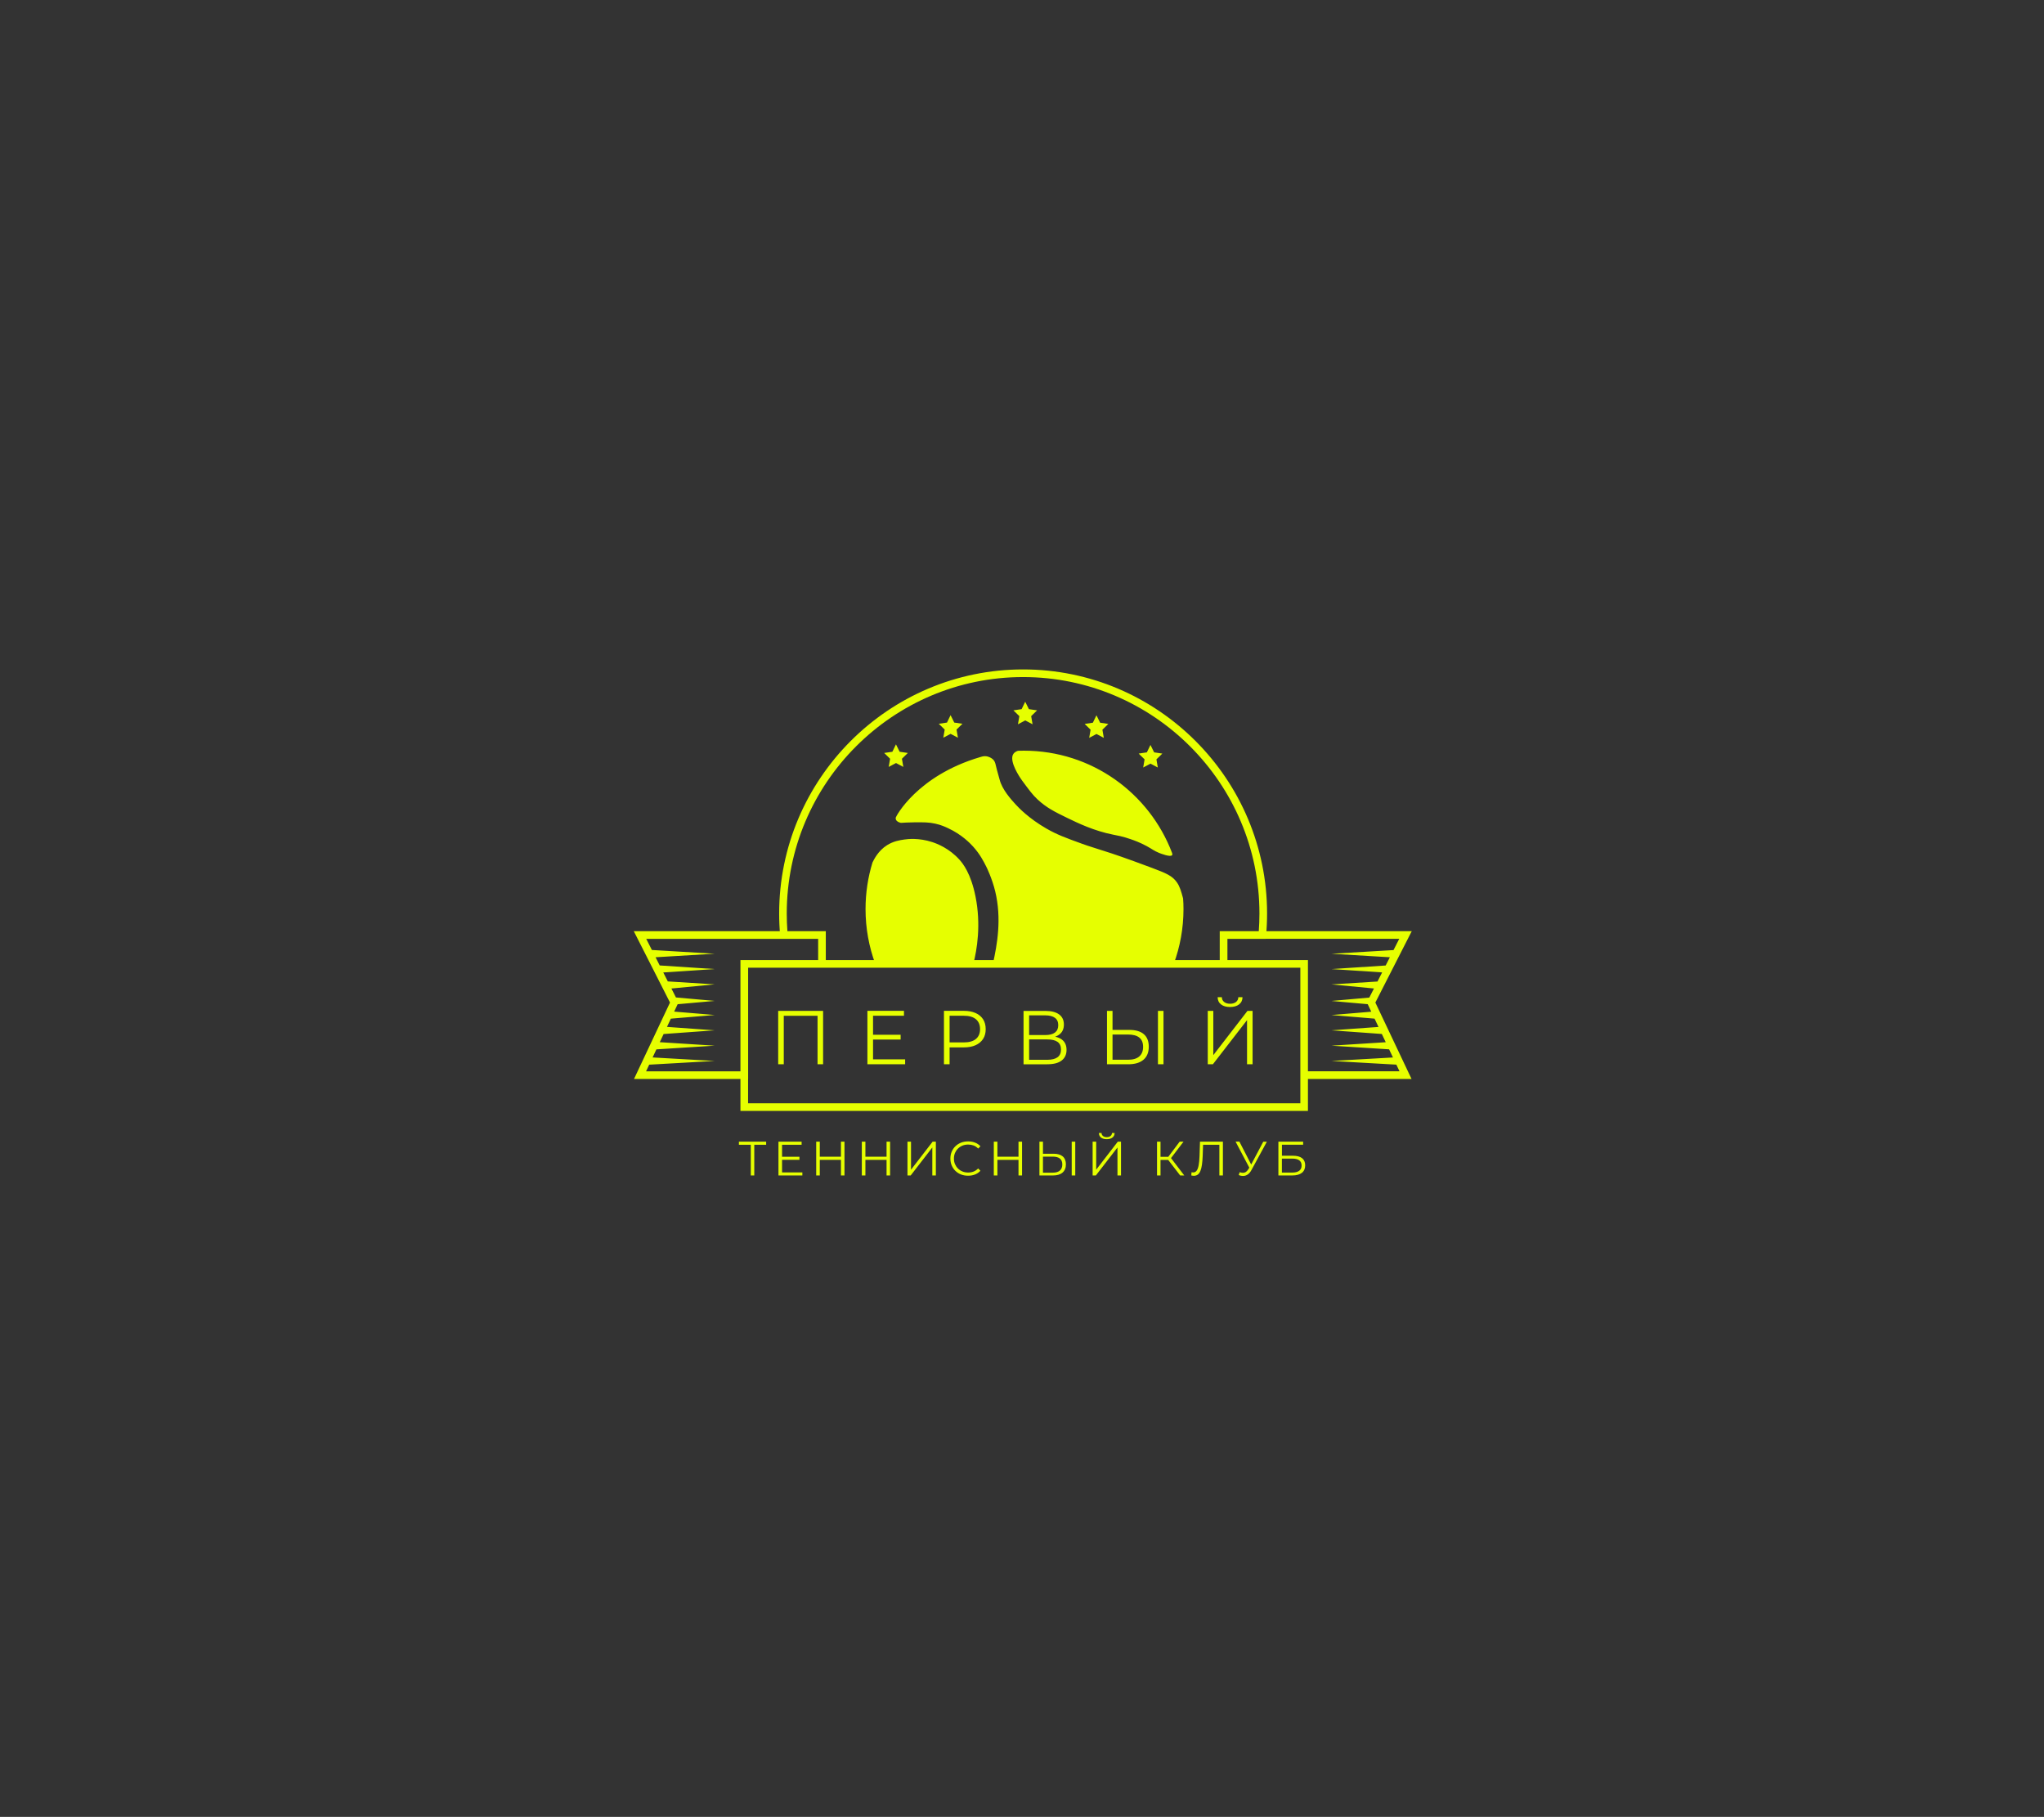 <?xml version="1.0" encoding="UTF-8"?> <svg xmlns="http://www.w3.org/2000/svg" viewBox="0 0 809 719" fill="none"><rect x="0" y="0" width="809" height="719" fill="#333333" stroke="none"/><path d="M468.416 359.76C468.416 367.381 467.052 374.687 464.561 381.439H392.974C394.708 373.708 396.497 363.543 393.897 352.731C392.642 347.508 390.43 343.099 390.43 343.099C389.286 340.812 387.866 338.027 385.137 334.999C383.884 333.615 380.582 330.221 375.309 327.769C374.053 327.176 372.451 326.438 370.164 325.941C367.619 325.37 365.553 325.387 361.717 325.423C359.561 325.443 357.788 325.555 356.572 325.627C355.89 325.479 354.986 325.147 354.637 324.411C354.581 324.299 354.561 324.188 354.561 324.188C354.561 324.188 354.489 323.911 354.508 323.598C354.544 323.173 362.953 306.993 387.849 299.631C388.014 299.575 388.327 299.483 388.769 299.374C389.046 299.298 389.451 299.226 389.932 299.243C390.061 299.243 390.67 299.262 391.425 299.558C391.425 299.558 392.365 299.888 393.03 300.534C394.062 301.549 394.026 302.732 394.635 304.89C395.298 307.289 395.631 308.488 395.648 308.525C396.663 312.509 400.202 316.384 401.883 318.229C403.191 319.669 407.212 323.874 414.09 327.842C418.349 330.296 421.743 331.532 428.197 333.875C431.608 335.111 431.535 334.963 440.016 337.731C440.016 337.731 445.181 339.411 455.803 343.395C461.555 345.554 463.971 346.549 465.816 349.188C466.96 350.849 467.421 352.473 468.251 355.499C468.38 356.9 468.416 358.322 468.416 359.76ZM485.769 371.531H500.983L501.111 370.147C501.369 367.289 501.5 364.392 501.5 361.513C501.5 308.248 458.182 264.909 404.942 264.909C351.704 264.909 308.386 308.248 308.386 361.513C308.386 364.392 308.515 367.306 308.775 370.147L308.903 371.531H323.84V382.952H485.805V371.531H485.769ZM326.846 368.505H311.65C311.484 366.182 311.392 363.839 311.392 361.513C311.392 309.909 353.345 267.934 404.925 267.934C456.502 267.934 498.475 309.909 498.475 361.513C498.475 363.839 498.382 366.182 498.217 368.505H482.763V379.927H326.846V368.505ZM517.673 379.927H293.061V439.613H517.673V379.927ZM296.086 382.952H514.667V436.605H296.086V382.952ZM386.096 354.761C384.27 345.627 381.08 341.698 379.827 340.295C375.733 335.701 370.882 333.856 368.947 333.229C363.654 331.496 359.245 332.03 357.956 332.214C356.111 332.472 353.641 332.877 351.114 334.446C347.537 336.696 345.949 340.074 345.323 341.31C343.534 347.142 342.575 353.34 342.575 359.743C342.575 367.362 343.939 374.668 346.43 381.42H385.249C386.686 375.794 388.347 365.961 386.096 354.761ZM296.086 382.952H326.827V368.505H250.851L265.181 396.735L250.943 426.973H296.106V382.952H296.086ZM268.536 396.697L255.775 371.531H323.821V379.946H293.08V423.967H255.702L268.536 396.697ZM557.652 424.815C553.225 415.462 548.799 406.088 544.356 396.735C548.782 388.063 553.206 379.373 557.632 370.7L558.759 368.505H482.763V382.952H514.667V426.973H558.683L557.652 424.815ZM517.673 379.927H485.769V371.514H553.815C549.649 379.686 545.5 387.842 541.331 396.014L540.998 396.68L541.314 397.342C545.517 406.2 549.702 415.074 553.908 423.931H517.673V379.927ZM259.851 385.001L282.863 383.488L259.851 381.973V385.001ZM263.814 391.365L282.863 389.539L263.76 388.339L263.814 391.365ZM265.916 397.602L282.863 396.09L265.916 394.577V397.602ZM264.756 403.174L282.863 401.662L264.756 400.147V403.174ZM261.898 409.244L282.863 407.732L261.898 406.219V409.244ZM259.038 415.314L282.863 413.802L259.038 412.289V415.314ZM256.18 421.365L282.863 419.852L256.18 418.339V421.365ZM257.489 377.416C265.955 377.416 274.4 377.416 282.863 377.416H257.489ZM257.489 378.931L282.863 377.416L257.489 375.903V378.931ZM549.999 381.973L526.984 383.488L549.999 385.001V381.973ZM546.09 388.359L526.984 389.558L546.034 391.384L546.09 388.359ZM543.931 394.594L526.984 396.107L543.931 397.619V394.594ZM545.094 400.166L526.984 401.679L545.094 403.191V400.166ZM547.952 406.219L526.984 407.732L547.952 409.244V406.219ZM550.81 412.289L526.984 413.802L550.81 415.314V412.289ZM553.667 418.339L526.984 419.852L553.667 421.365V418.339ZM552.359 377.416C543.895 377.416 535.448 377.416 526.984 377.416H552.359ZM552.359 375.923L526.984 377.435L552.359 378.948V375.923ZM353.197 297.492L349.953 297.97L352.294 300.257L351.74 303.487L354.637 301.957L357.531 303.487L356.977 300.257L359.32 297.97L356.074 297.492L354.617 294.557L353.197 297.492ZM374.811 285.942L371.565 286.42L373.908 288.708L373.354 291.937L376.248 290.407L379.145 291.937L378.591 288.708L380.932 286.42L377.688 285.942L376.231 283.007L374.811 285.942ZM404.352 280.627L401.108 281.108L403.449 283.395L402.895 286.624L405.792 285.092L408.686 286.624L408.132 283.395L410.475 281.108L407.229 280.627L405.772 277.694L404.352 280.627ZM432.548 285.996L429.304 286.476L431.645 288.763L431.091 291.993L433.988 290.461L436.882 291.993L436.328 288.763L438.671 286.476L435.425 285.996L433.968 283.063L432.548 285.996ZM453.921 297.73L450.675 298.211L453.018 300.498L452.465 303.727L455.359 302.195L458.255 303.727L457.702 300.498L460.045 298.211L456.798 297.73L455.342 294.797L453.921 297.73ZM463.934 337.658C463.917 337.602 463.898 337.546 463.878 337.49C454.9 313.857 432.05 297.067 405.275 297.067C404.5 297.067 403.725 297.084 402.97 297.104C402.545 297.215 401.623 297.528 401.069 298.376C400.647 299.022 400.627 299.704 400.627 300C400.572 303.506 404.519 308.857 404.519 308.857C407.302 312.621 408.686 314.519 410.584 316.292C414.219 319.686 417.502 321.291 422.518 323.726C426.5 325.664 433.085 328.837 440.57 330.296C441.862 330.554 444.314 330.959 447.504 332.086C448.997 332.6 451.212 333.394 453.902 334.854C456.189 336.106 456.633 336.643 458.734 337.51C459.399 337.767 463.308 339.336 463.934 338.377C464.046 338.173 464.01 337.915 463.934 337.658ZM310.212 421.163V401.365L309.639 401.975H324.154L323.581 401.365V421.163H325.775V400.037H308V421.163H310.212ZM345.544 401.955H357.788V400.018H343.313V421.144H358.25V419.206H345.544V401.955ZM345.306 411.383H356.463V409.485H345.306V411.383ZM375.843 421.163V413.433L374.847 414.484H381.522C383.311 414.484 384.86 414.188 386.132 413.617C387.424 413.027 388.42 412.197 389.102 411.126C389.803 410.055 390.134 408.764 390.134 407.27C390.134 405.738 389.784 404.427 389.102 403.359C388.4 402.288 387.424 401.458 386.132 400.885C384.843 400.314 383.311 400.018 381.522 400.018H373.611V421.144H375.843V421.163ZM375.843 400.904L374.847 401.955H381.449C383.571 401.955 385.173 402.417 386.261 403.339C387.351 404.262 387.902 405.573 387.902 407.27C387.902 408.948 387.351 410.24 386.261 411.143C385.173 412.066 383.571 412.51 381.449 412.51H374.847L375.843 413.598V400.904ZM414.457 421.163C417.021 421.163 418.92 420.665 420.211 419.668C421.484 418.672 422.129 417.269 422.129 415.462C422.129 413.673 421.52 412.306 420.284 411.383C419.051 410.461 417.261 409.999 414.918 409.999L414.404 410.757C416.395 410.757 418 410.315 419.235 409.409C420.469 408.506 421.078 407.195 421.078 405.442C421.078 403.672 420.432 402.325 419.16 401.421C417.888 400.499 416.137 400.054 413.887 400.054H405.109V421.18H414.457V421.163ZM407.321 401.807H413.775C415.399 401.807 416.652 402.14 417.538 402.786C418.422 403.432 418.847 404.41 418.847 405.702C418.847 406.994 418.405 407.953 417.538 408.615C416.671 409.261 415.416 409.594 413.775 409.594H407.321V401.807ZM407.321 411.327H414.477C416.266 411.327 417.63 411.643 418.553 412.289C419.473 412.935 419.935 413.93 419.935 415.314C419.935 416.698 419.473 417.73 418.553 418.395C417.63 419.058 416.266 419.391 414.477 419.391H407.321V411.327ZM440.33 407.584V400.037H438.137V421.163H446.526C449.146 421.163 451.156 420.573 452.557 419.391C453.958 418.211 454.676 416.494 454.676 414.207C454.676 412.012 454.014 410.351 452.705 409.244C451.396 408.118 449.478 407.564 446.987 407.564H440.33V407.584ZM440.33 419.391V409.392H446.453C448.427 409.392 449.92 409.798 450.916 410.592C451.93 411.383 452.428 412.619 452.428 414.28C452.428 415.941 451.911 417.215 450.896 418.082C449.884 418.949 448.39 419.374 446.453 419.374H440.33V419.391ZM460.506 421.163V400.037H458.311V421.163H460.506ZM480.051 421.163L493.57 403.689V421.163H495.765V400.037H493.735L480.219 417.545V400.037H478.024V421.163H480.051ZM490.416 397.473C491.3 396.789 491.761 395.83 491.781 394.613H490.12C490.103 395.424 489.79 396.053 489.2 396.512C488.61 396.973 487.835 397.214 486.857 397.214C485.881 397.214 485.104 396.973 484.514 396.512C483.924 396.053 483.611 395.424 483.594 394.613H481.933C481.952 395.849 482.394 396.789 483.28 397.473C484.147 398.156 485.344 398.505 486.857 398.505C488.333 398.488 489.53 398.156 490.416 397.473ZM298.538 465.165V452.62L298.169 453.008H303.241V451.79H292.454V453.008H297.543L297.157 452.62V465.165H298.538ZM309.51 453.008H317.275V451.79H308.11V465.165H317.569V463.949H309.53V453.008H309.51ZM309.345 458.967H316.408V457.767H309.345V458.967ZM324.467 451.79H323.046V465.165H324.467V451.79ZM332.967 457.75H324.319V458.986H332.967V457.75ZM332.838 465.165H334.239V451.79H332.838V465.165ZM342.521 451.79H341.101V465.165H342.521V451.79ZM351.041 457.75H342.392V458.986H351.041V457.75ZM350.893 465.165H352.294V451.79H350.893V465.165ZM360.444 465.165L369.001 454.096V465.165H370.404V451.79H369.129L360.573 462.878V451.79H359.172V465.165H360.444ZM385.892 464.779C386.742 464.447 387.46 463.949 388.05 463.303L387.147 462.4C386.594 462.953 385.984 463.359 385.341 463.616C384.676 463.874 383.957 464.005 383.202 464.005C382.388 464.005 381.653 463.874 380.971 463.599C380.288 463.322 379.679 462.934 379.181 462.436C378.664 461.939 378.278 461.346 377.982 460.683C377.688 460.018 377.557 459.28 377.557 458.469C377.557 457.658 377.705 456.937 377.982 456.255C378.278 455.592 378.664 454.999 379.181 454.502C379.698 454.004 380.288 453.615 380.971 453.339C381.653 453.062 382.408 452.933 383.202 452.933C383.957 452.933 384.676 453.062 385.341 453.302C386.004 453.543 386.613 453.948 387.147 454.521L388.05 453.615C387.46 452.97 386.742 452.472 385.892 452.159C385.045 451.826 384.122 451.68 383.163 451.68C382.151 451.68 381.228 451.845 380.381 452.178C379.531 452.508 378.776 452.989 378.149 453.598C377.52 454.208 377.023 454.927 376.673 455.757C376.323 456.587 376.156 457.49 376.156 458.469C376.156 459.447 376.323 460.351 376.673 461.181C377.023 462.011 377.503 462.73 378.13 463.339C378.756 463.949 379.494 464.427 380.342 464.76C381.191 465.092 382.131 465.258 383.127 465.258C384.122 465.277 385.028 465.112 385.892 464.779ZM394.764 451.79H393.343V465.165H394.764V451.79ZM403.264 457.75H394.616V458.986H403.264V457.75ZM403.116 465.165H404.519V451.79H403.116V465.165ZM412.799 456.568V451.79H411.398V465.165H416.708C418.369 465.165 419.641 464.796 420.525 464.041C421.411 463.303 421.872 462.196 421.872 460.756C421.872 459.372 421.447 458.321 420.617 457.619C419.787 456.92 418.57 456.568 417.004 456.568H412.799ZM412.799 464.041V457.711H416.671C417.924 457.711 418.866 457.971 419.493 458.469C420.139 458.967 420.452 459.761 420.452 460.812C420.452 461.863 420.139 462.677 419.493 463.23C418.847 463.781 417.907 464.058 416.671 464.058H412.799V464.041ZM425.577 465.165V451.79H424.176V465.165H425.577ZM433.728 465.165L442.287 454.096V465.165H443.687V451.79H442.415L433.859 462.878V451.79H432.456V465.165H433.728ZM440.293 450.165C440.847 449.743 441.143 449.133 441.16 448.359H440.109C440.092 448.874 439.907 449.262 439.519 449.558C439.15 449.852 438.652 450 438.045 450C437.435 450 436.938 449.852 436.569 449.558C436.2 449.262 435.998 448.857 435.979 448.359H434.927C434.947 449.133 435.224 449.743 435.775 450.165C436.328 450.59 437.086 450.811 438.045 450.811C438.984 450.811 439.74 450.59 440.293 450.165ZM459.324 465.165V451.79H457.942V465.165H459.324ZM463.087 459.023V457.787H458.901V459.023H463.087ZM468.433 451.79H466.904L461.924 458.413L463.216 458.634L468.433 451.79ZM468.73 465.165L463.104 457.804L461.963 458.488L467.108 465.165H468.73ZM474.078 464.816C474.501 464.502 474.833 464.022 475.11 463.376C475.368 462.73 475.589 461.919 475.72 460.941C475.865 459.962 475.958 458.802 476.013 457.473L476.179 452.601L475.829 453.008H482.984L482.615 452.62V465.165H484.016V451.79H474.945L474.761 457.527C474.705 459.023 474.593 460.239 474.409 461.181C474.224 462.123 473.967 462.822 473.617 463.284C473.265 463.745 472.806 463.966 472.233 463.966C472.032 463.966 471.828 463.949 471.607 463.893L471.495 465.148C471.699 465.204 471.883 465.241 472.049 465.258C472.214 465.277 472.381 465.296 472.566 465.296C473.156 465.277 473.653 465.129 474.078 464.816ZM495.597 461.586L490.545 451.773H489.032L494.823 462.749L495.597 461.586ZM490.268 465C490.894 465.258 491.504 465.369 492.13 465.35C492.757 465.333 493.33 465.129 493.883 464.743C494.437 464.354 494.915 463.781 495.321 463.007L501.408 451.809H499.987L494.859 461.494L494.731 461.662L494.085 462.694C493.607 463.451 493.072 463.912 492.499 464.041C491.929 464.17 491.319 464.114 490.674 463.857L490.268 465ZM511.438 465.165C513.098 465.165 514.371 464.816 515.257 464.133C516.141 463.451 516.582 462.453 516.582 461.162C516.582 459.909 516.177 458.967 515.349 458.321C514.519 457.675 513.319 457.362 511.753 457.362H507.38V452.989H515.771V451.79H505.979V465.165H511.438ZM507.363 458.488H511.421C513.909 458.488 515.164 459.392 515.164 461.217C515.164 462.14 514.851 462.842 514.222 463.303C513.596 463.781 512.656 464.022 511.421 464.022H507.363V458.488Z" fill="#E6FF00"></path></svg> 
